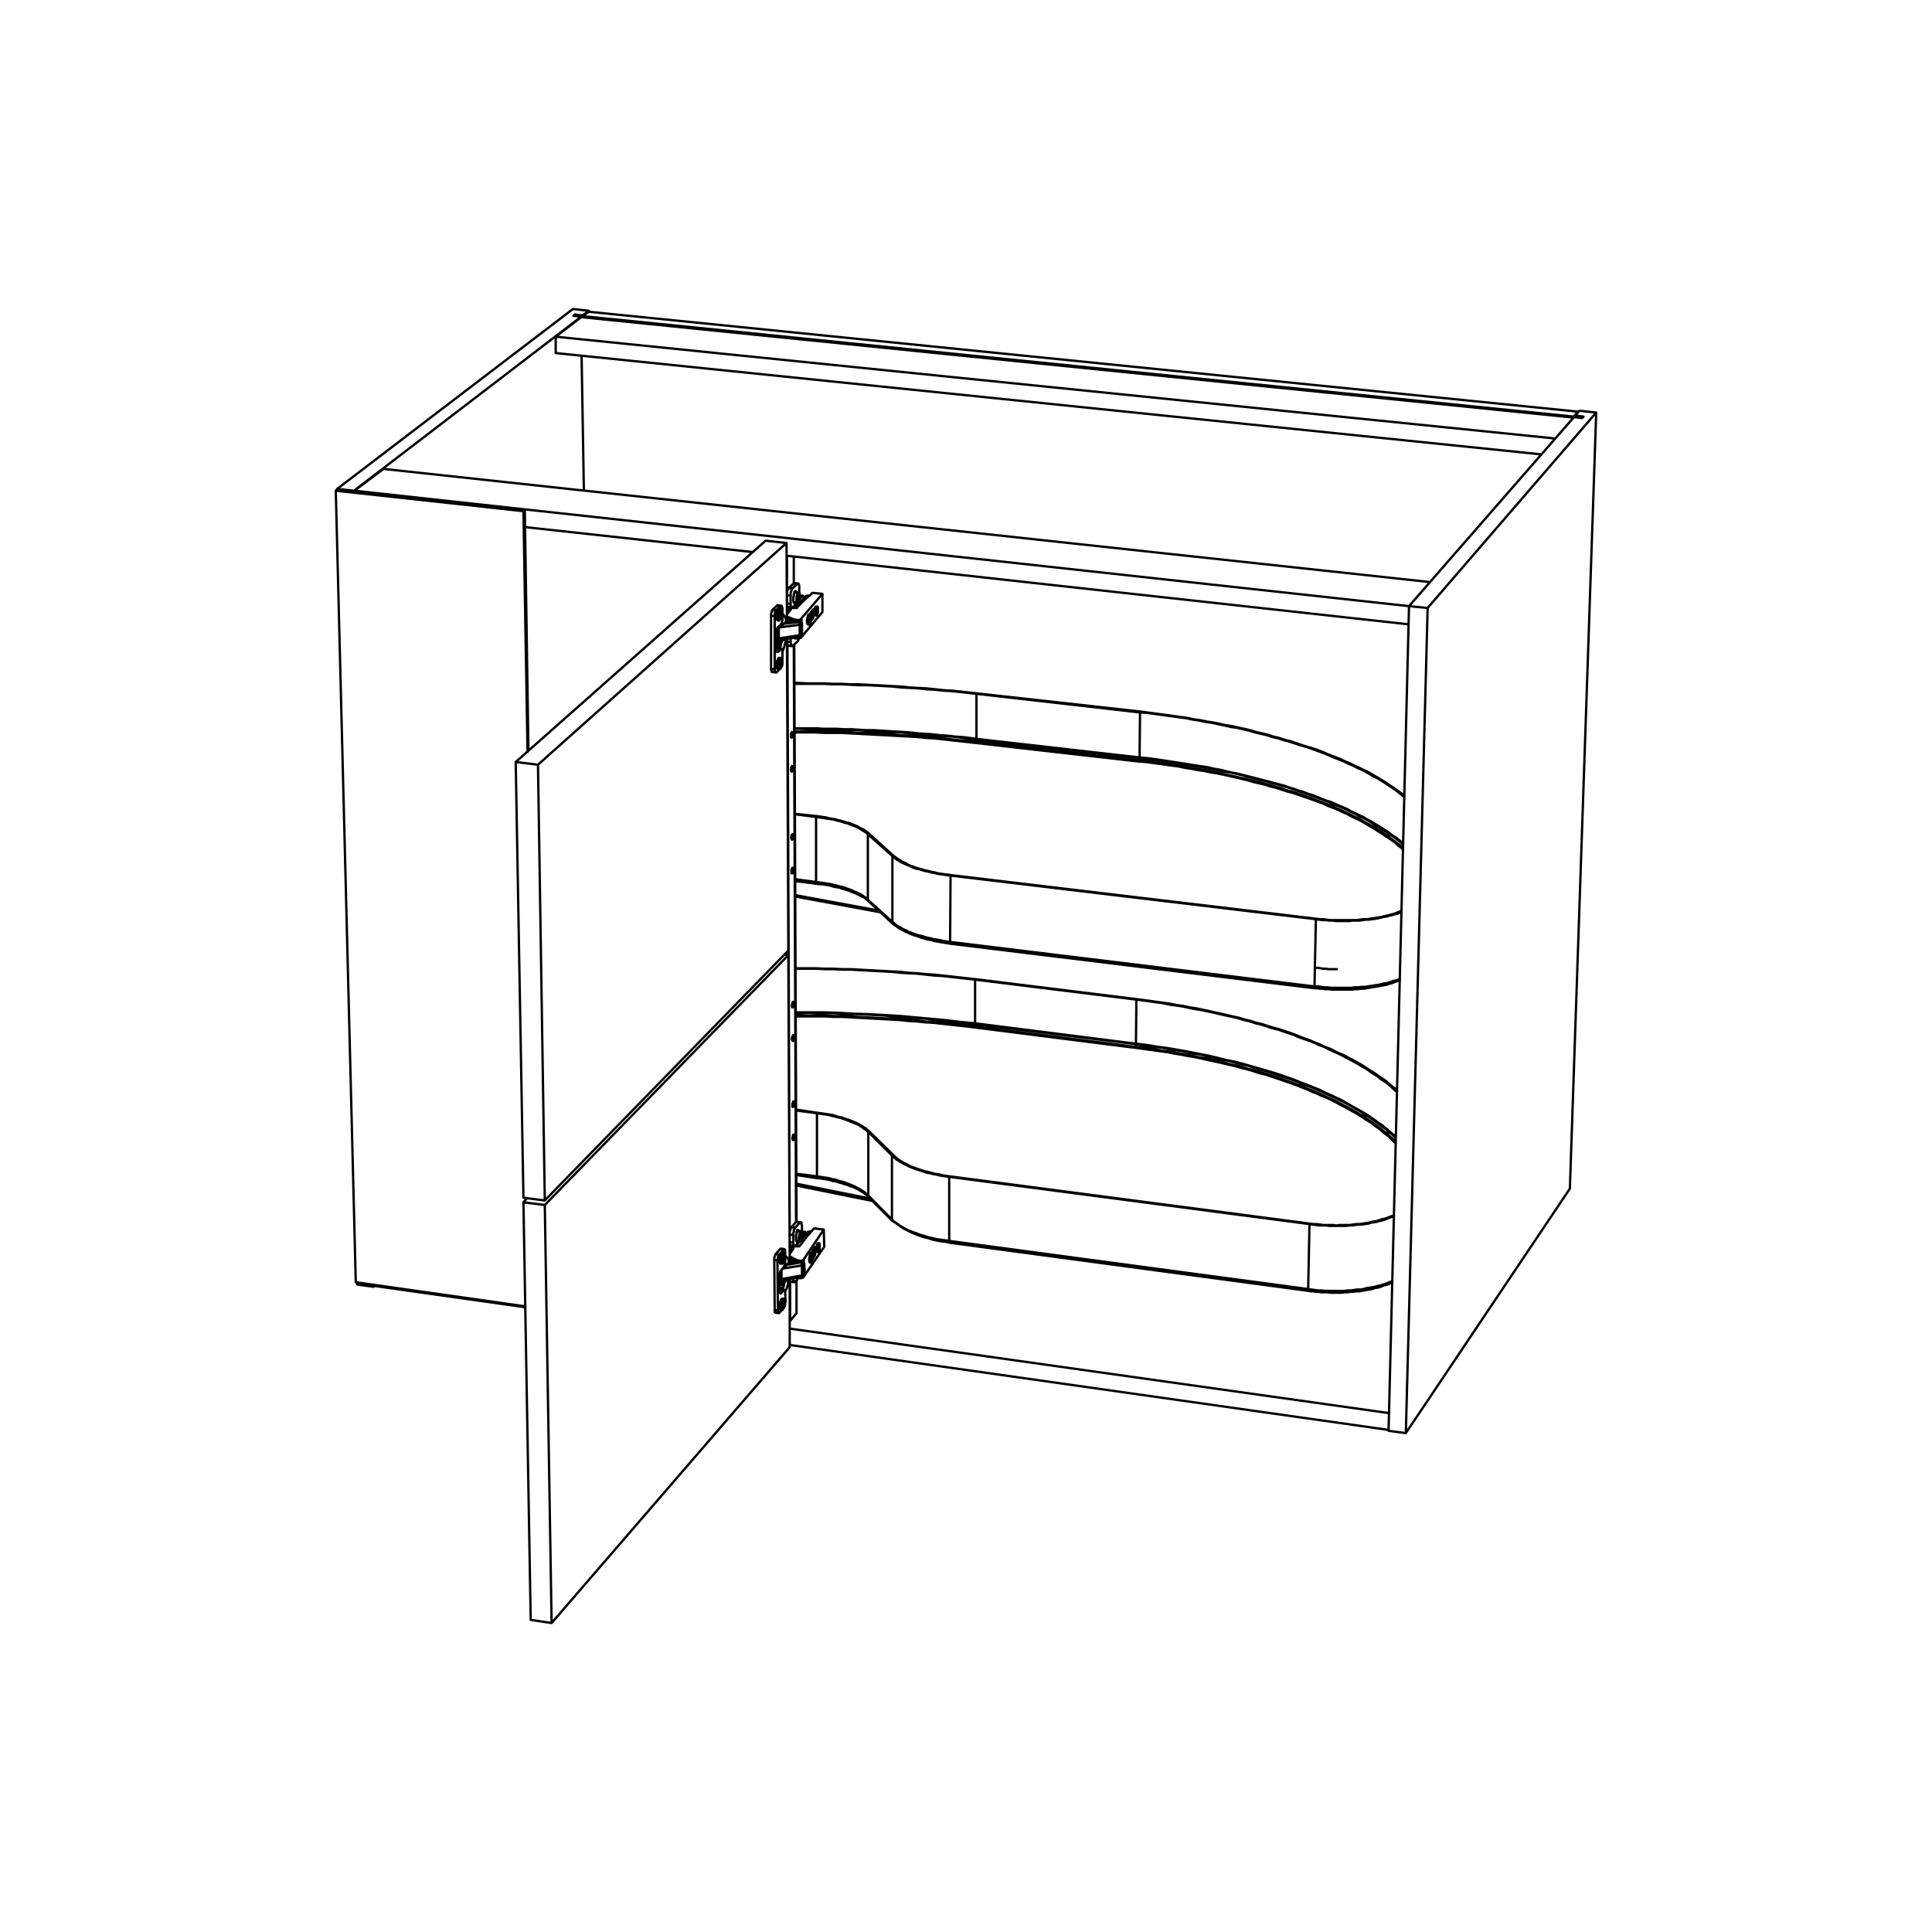 <?xml version="1.0" encoding="utf-8"?>
<!-- Generator: Adobe Illustrator 25.2.1, SVG Export Plug-In . SVG Version: 6.00 Build 0)  -->
<svg version="1.1" id="Lager_1" xmlns="http://www.w3.org/2000/svg" xmlns:xlink="http://www.w3.org/1999/xlink" x="0px" y="0px"
	 viewBox="0 0 425.2 425.2" style="enable-background:new 0 0 425.2 425.2;" xml:space="preserve">
<style type="text/css">
	.st0{fill:none;stroke:#000000;stroke-width:0.51;stroke-linecap:round;stroke-linejoin:round;stroke-miterlimit:10;}
</style>
<path class="st0" d="M175.3,289v-7.2 M175.2,268.9l-0.5-127 M174.7,128.4v-5.9 M177.7,131.4v0.1 M177.4,131.5v0.2 M177.5,131.5v0.1
	 M177.6,131.5L177.6,131.5 M178.4,134.8v0.7 M178.5,134.7v0.9 M178.6,134.6v1 M178.7,134.5v1.1 M178.8,134.3v1.3 M175,140.3v0.1
	 M175.3,140.3v0.2 M178.1,271.4v0.1 M177.8,271.5v0.3 M178,271.5v0.2 M178.1,271.5v0.1 M178.9,275.2L178.9,275.2 M178.9,275.1
	l0.1,0.4 M179,275v0.5 M179.1,274.8v0.7 M179.3,274.6v0.9 M175.5,281.2L175.5,281.2 M175.8,281.1L175.8,281.1 M176,281.1v0.2
	 M173.8,276.9v-0.1l0,0 M173.8,276.8L173.8,276.8 M173.8,276.7L173.8,276.7v0.2l0,0 M174,276.8l0.6,0.5 M174.7,277.4l0.3-0.1
	 M175.3,277.5h-0.7 M173.2,135.9L173.2,135.9 M173.2,136L173.2,136 M173.2,136v-0.1l0,0 M173.2,135.9v0.1l0,0 M174.1,136.4h0.4
	 M174.6,136.6h-0.5 M173.8,277.9v-0.4 M173.2,137.1v-0.3 M176.5,281v-0.1 M171.7,281.5L171.7,281.5 M171.7,280L171.7,280
	 M172.2,279.2l4.3-0.7 M173.1,278.4l3.3-0.6 M175.9,140.2L175.9,140.2 M171,140.5L171,140.5 M171,138.9L171,138.9 M172.4,137.3
	l3.5-0.4 M171.5,281.9l1.2,0.2 M171.5,282.4l1.1,0.2 M171.5,282.8l1,0.1 M171.5,283.4l0.8,0.1 M171.7,284.6h0.2 M170.8,141l1.3,0.1
	 M170.8,141.5l1.1,0.1 M170.8,141.9l1,0.1 M171.8,137.5L171.8,137.5 M170.8,142.4l0.8,0.1 M171,143.5h0.2 M174.8,130.5L174.8,130.5
	 M173.6,134.4h0.2 M177.6,272L177.6,272 M174.1,281.4l0.5,0.1 M175.4,271h0.1 M175.2,260.5l16.4,3.3 M175,197l18.4,3.4 M214.6,225.2
	v-9.6 M179.8,258.9l-4.6-0.6 M179.9,259.3L179.9,259.3L179.9,259.3l-0.1-0.2V259v-0.1 M191.2,263.5v-0.1l-0.1-0.1v-0.1v-0.1
	 M196.5,268.8l-0.1-0.1v-0.1l-0.1-0.1v-0.1 M250.1,220l-0.1,9.7 M209,273.5h-0.1v-0.1v-0.1v-0.1v-0.1 M288,284.1h-0.1V284v-0.1v-0.1
	v-0.1 M306.4,282l-0.4,0.1l-0.5,0.2l-0.5,0.2l-0.6,0.2l-0.6,0.2l-0.6,0.1l-0.6,0.2l-0.6,0.1l-0.6,0.1l-0.7,0.1l-0.6,0.2l-0.7,0.1
	h-0.7l-0.7,0.1l-0.7,0.1h-0.7l-0.7,0.1h-0.8h-0.7h-0.7H293h-0.8h-0.7l-0.7-0.1H290l-0.7-0.1l-0.7-0.1l-0.7-0.1 M214.9,162.6v-9.9
	 M179.6,194.1l-4.6-0.6 M179.7,194.5L179.7,194.5l-0.1-0.2v-0.1v-0.1 M191.2,198.4l-0.1-0.1v-0.1v-0.1L191,198 M196.5,203.3
	L196.5,203.3l-0.1-0.2V203v-0.1 M250.9,156.8l-0.1,9.9 M209.2,207.7v-0.1l-0.1-0.1v-0.1v-0.1 M289.4,217.5L289.4,217.5l-0.1-0.2
	v-0.1v-0.1 M308.1,215.4l-0.4,0.2l-0.5,0.2l-0.6,0.1l-0.5,0.2l-0.6,0.2l-0.6,0.1l-0.6,0.1l-0.7,0.2l-0.6,0.1l-0.7,0.1l-0.7,0.1
	l-0.6,0.1l-0.7,0.1h-0.7l-0.8,0.1h-0.7l-0.7,0.1h-0.7h-0.8h-0.7h-0.8h-0.7H293l-0.8-0.1h-0.7l-0.7-0.1l-0.8-0.1h-0.7 M214.5,225.4
	v-0.1v-0.1l0,0 M214.5,225.4l-1.8-0.2l-1.8-0.2l-1.8-0.2l-1.8-0.2l-1.8-0.2l-1.8-0.2l-1.8-0.1l-1.8-0.2l-1.9-0.1l-1.8-0.1l-1.8-0.2
	l-1.9-0.1l-1.8-0.1l-1.9-0.1h-1.8l-1.9-0.1l-1.9-0.1h-1.8h-1.9l-1.8-0.1H176h-0.9 M175.1,223.4h0.9l1.9,0.1h1.8h1.9l1.8,0.1h1.9
	l1.8,0.1l1.9,0.1l1.8,0.1l1.9,0.1l1.8,0.1l1.8,0.1l1.9,0.1l1.8,0.1l1.8,0.2l1.8,0.2l1.8,0.1l1.8,0.2l1.8,0.2l1.8,0.2l1.8,0.2
	l1.8,0.2 M249.9,230.4l1.4,0.1l1.5,0.2l1.4,0.2l1.4,0.3l1.4,0.2l1.5,0.2l1.4,0.3l1.4,0.2l1.3,0.3l1.4,0.3l1.4,0.2l1.3,0.3l1.4,0.3
	l1.3,0.3l1.3,0.4l1.3,0.3l1.3,0.3l1.3,0.4l1.2,0.3l1.3,0.4l1.2,0.3l1.2,0.4l1.2,0.4l1.2,0.4l1.1,0.4l1.2,0.4l1.1,0.4l1.1,0.4
	l1.1,0.5l1.1,0.4l1.1,0.5l1,0.4l1,0.5l1.1,0.5l0.9,0.4l1,0.5l0.9,0.5l1,0.5l0.9,0.5l0.9,0.5l0.8,0.5l0.9,0.5l0.8,0.6l0.8,0.5
	l0.7,0.5l0.8,0.6l0.7,0.5l0.7,0.6l0.7,0.5l0.6,0.6l0.7,0.6l0.6,0.5 M307.2,250.5l-0.3-0.3l-0.6-0.6l-0.7-0.5l-0.6-0.6l-0.7-0.5
	l-0.8-0.6l-0.7-0.5l-0.8-0.6l-0.8-0.5l-0.8-0.5l-0.9-0.6l-0.8-0.5l-0.9-0.5l-0.9-0.5l-0.9-0.5l-1-0.5l-1-0.5l-0.9-0.4l-1.1-0.5
	l-1-0.5l-1-0.4l-1.1-0.5l-1.1-0.4l-1.1-0.4l-1.1-0.5l-1.1-0.4l-1.2-0.4l-1.2-0.4l-1.2-0.4l-1.2-0.4l-1.2-0.4l-1.2-0.3L276,235
	l-1.2-0.4l-1.3-0.3l-1.3-0.3l-1.3-0.4l-1.3-0.3l-1.4-0.3l-1.3-0.3l-1.4-0.3l-1.3-0.3l-1.4-0.2l-1.4-0.3l-1.4-0.3l-1.4-0.2l-1.4-0.2
	l-1.4-0.3l-1.5-0.2l-1.4-0.2l-1.5-0.2l-1.4-0.2 M250,229.8L250,229.8L250,229.8 M214.8,162.7v-0.1l0,0 M214.8,162.7l-1.8-0.2
	l-1.8-0.2l-1.8-0.2l-1.9-0.1l-1.8-0.2l-1.8-0.1l-1.9-0.2l-1.8-0.1l-1.9-0.2l-1.9-0.1l-1.8-0.1l-1.9-0.1l-1.9-0.1l-1.8-0.1h-1.9
	l-1.9-0.1h-1.9l-1.9-0.1h-1.9h-1.8l-1.9-0.1h-1 M174.8,161h1h1.8h1.9h1.9l1.9,0.1h1.9l1.8,0.1l1.9,0.1h1.9l1.8,0.1l1.9,0.1l1.9,0.1
	l1.8,0.2l1.9,0.1l1.8,0.1l1.9,0.2l1.8,0.1l1.8,0.2l1.9,0.2l1.8,0.2l1.8,0.1l1.8,0.2 M250.6,167.3l1.5,0.2l1.5,0.2l1.4,0.2l1.5,0.2
	l1.4,0.2l1.5,0.2l1.4,0.2l1.4,0.3l1.4,0.2l1.4,0.3l1.4,0.2l1.3,0.3l1.4,0.3l1.3,0.3l1.4,0.3l1.3,0.3l1.3,0.3l1.3,0.3l1.3,0.3
	l1.2,0.3l1.3,0.4l1.2,0.3l1.2,0.4l1.2,0.4l1.2,0.3l1.2,0.4l1.1,0.4l1.2,0.4l1.1,0.4l1.1,0.4l1,0.4l1.1,0.4l1,0.4l1.1,0.5l1,0.4
	l0.9,0.5l1,0.4l0.9,0.5l1,0.4l0.8,0.5l0.9,0.5l0.9,0.5l0.8,0.4l0.8,0.5l0.8,0.5l0.7,0.5l0.8,0.5l0.7,0.6l0.7,0.5l0.6,0.5l0.7,0.5
	l0.6,0.5 M308.8,185.9l-0.2-0.2l-0.7-0.6l-0.6-0.5l-0.7-0.5l-0.8-0.5l-0.7-0.5l-0.8-0.5l-0.7-0.5l-0.9-0.5l-0.8-0.5l-0.8-0.5
	l-0.9-0.5l-0.9-0.4l-0.9-0.5l-1-0.5l-0.9-0.4l-1-0.5l-1-0.4l-1.1-0.4l-1-0.5l-1.1-0.4l-1-0.4l-1.1-0.4l-1.2-0.4l-1.1-0.4l-1.2-0.4
	l-1.1-0.4l-1.2-0.4l-1.2-0.3l-1.2-0.4l-1.3-0.3l-1.2-0.4l-1.3-0.3l-1.3-0.3l-1.3-0.3l-1.3-0.4l-1.3-0.3l-1.4-0.3l-1.3-0.2l-1.4-0.3
	l-1.3-0.3l-1.4-0.2l-1.4-0.3l-1.4-0.2l-1.5-0.3l-1.4-0.2l-1.4-0.2l-1.5-0.2l-1.4-0.2l-1.5-0.2l-1.5-0.2l-1.4-0.2 M250.8,166.8
	L250.8,166.8L250.8,166.8 M129.6,68.7v-0.3 M128.4,69.3v0.2 M127.8,69.5v-0.1 M126.5,69.4v-0.2 M82.2,283.2l0.2-0.2 M128.5,107.9
	L128,78.3 M127.9,69.8v-0.1 M82.2,283.2v-0.5 M77.9,108.1V108 M78.6,282.7l3.6,0.5 M78.6,282.7v-0.5 M74.2,107.7L74.2,107.7
	 M128.4,69.3l1.2-0.9 M127.8,69.4l0.6-0.1 M126.5,69.2l1.3,0.2 M126.2,69.5l0.3-0.3 M127.9,69.7l-1.7-0.2 M77.9,108l50-38.3
	 M74.2,107.6l3.7,0.4 M126.1,68l-51.9,39.6 M129.6,68.4l-3.5-0.4 M346.7,91.4v0.3 M347.1,91.7v-0.2 M345.5,261.6l-36.1,53.8
	 M345.5,261.6l5.8-170.8 M305.6,314.9l4.5-181.5 M309.4,315.4l4.8-181.6 M309.4,315.4l-3.8-0.5 M346.7,91.4l0.9-1 M347.6,90.4
	l3.7,0.4 M351.3,90.8l-37.1,43 M314.2,133.8l-4.1-0.4 M310.1,133.4l36.3-41.6 M346.4,91.8l1.8,0.2 M348.2,92l0.3-0.3 M348.5,91.7
	l-1.4-0.2 M347.1,91.5l-0.4-0.1 M78,108l6.4-4.8 M314.7,128.1L84.4,103.2 M310.1,133.4L78,108 M115.5,116l50.2,5.5 M173.1,122.3
	L310,137.4 M78,108v0.1 M127.9,69.8l-5.6,4.3 M127.9,69.8l218.4,22.1 M122.3,74.1v3.6 M122.3,74.1l219.9,22.4 M122.3,77.7L339.2,100
	 M347.5,91.8l-221-22.4 M126.5,69.4l-0.2,0.1 M346.3,91.9L127.9,69.8 M347.5,91.9v-0.1 M347.5,91.8l-0.1,0.1 M347.3,90.6l-217.8-22
	 M129.5,68.6l-1.2,1 M347.3,90.7L347.3,90.7 M347.3,90.6l-0.9,1 M173.8,290.7L173.8,290.7 M173.9,290.7v-8.9 M173.8,278.1v-0.2
	 M173.8,275.9v-0.2 M173.8,275.3v-1.5 M173.8,271.2l-0.5-129.5 M173.2,134.8v-1.6 M173.2,130.4v-8.1 M175.3,289L175.3,289
	 M174.6,250.8L174.6,250.8L174.6,250.8l0.2-0.2v-0.1v-0.2v-0.1v-0.1V250v-0.1v-0.1v-0.1h-0.1h-0.1v0.1l-0.1,0.1v0.1v0.1l-0.1,0.2
	v0.1v0.1v0.1v0.1l0.1,0.1v0.1h0.1V250.8 M174.6,243.6v-0.1l0.1-0.1v-0.1l0.1-0.1v-0.1V243v-0.2v-0.1v-0.1v-0.1h-0.1v-0.1h-0.1v0.1
	l-0.1,0.1v0.1v0.1l-0.1,0.1v0.1v0.2v0.1v0.1v0.1v0.1h0.1H174.6L174.6,243.6 M174.3,168.6l-0.1,0.1v0.1v0.1l-0.1,0.1v0.1v0.2v0.1v0.1
	v0.1v0.1l0.1,0.1h0.1l0.1-0.1v-0.1v-0.1l0.1-0.1v-0.2v-0.1V169v-0.1v-0.1v-0.1L174.3,168.6L174.3,168.6L174.3,168.6 M174.3,161.1
	l-0.1,0.1v0.1l-0.1,0.1v0.1v0.1v0.1v0.2v0.1v0.1v0.1v0.1h0.1h0.1v-0.1l0.1-0.1V162v-0.1l0.1-0.2v-0.1v-0.1v-0.1l-0.1-0.1v-0.1
	L174.3,161.1L174.3,161.1L174.3,161.1 M174.5,229h0.1v-0.1l0.1-0.1v-0.1v-0.2v-0.1v-0.1v-0.2V228v-0.1h-0.1v-0.1v0.1h-0.1v0.1
	l-0.1,0.1v0.1v0.1l-0.1,0.1v0.2v0.1v0.1l0.1,0.1v0.1l0.1,0.1V229 M174.5,221.7l0.1-0.1v-0.1l0.1-0.2v-0.1v-0.1v-0.2v-0.1v-0.1v-0.1
	h-0.1v-0.1h-0.1v0.1l-0.1,0.1v0.1v0.1l-0.1,0.1v0.1v0.2v0.1v0.1v0.1l0.1,0.1H174.5L174.5,221.7 M174.4,191l-0.1,0.1v0.1v0.1
	l-0.1,0.1v0.1v0.2v0.1v0.1v0.1v0.1v0.1h0.1h0.1l0.1-0.1V192v-0.1l0.1-0.1v-0.2v-0.1v-0.1v-0.1v-0.1l-0.1-0.1V191H174.4L174.4,191
	 M174.4,183.6L174.4,183.6l-0.1,0.1l-0.1,0.1v0.2v0.1v0.1l-0.1,0.1l0.1,0.2v0.1v0.1l0.1,0.1l0.1-0.1l0.1-0.1v-0.1v-0.2l0.1-0.1v-0.1
	v-0.2v-0.1l-0.1-0.1v-0.1H174.4L174.4,183.6 M175.3,289l-1.4,1.7 M173.9,290.7v-8.9 M173.8,278.1v-0.2 M173.8,275.9v-0.2
	 M173.8,275.3v-1.5 M173.8,271.2l-0.5-129.5 M173.2,134.8v-1.6 M173.2,130.4v-8.1 M177.8,131.4h-0.1l0,0 M177.7,131.4l-0.1,0.1
	 M177.6,131.5h-0.1l0,0 M177.5,131.5h-0.1 M177.4,131.5L177.4,131.5l-0.1-0.1h-0.1l0,0 M177.2,131.4l0.1-0.2 M177.3,131.2
	L177.3,131.2h0.2l0,0 M177.5,131.2l0.1-0.1 M177.6,131.1L177.6,131.1h0.2h0.1h0.2h0.1 M179.7,134.3h0.3 M179.6,134.5l0.2,0.1
	 M179.7,135.2h0.1 M179.7,134.3h0.1 M179.5,134.6h0.2 M179.5,134.8l0.2-0.2 M179.7,134.6v0.6 M179.7,135.2h0.1 M179.8,135.2v-0.6
	 M179.8,134.6l0.2-0.3 M180,134.3v-0.2 M180,134.1l-0.2,0.2 M179.8,134.3v-0.6 M179.8,133.7l-0.1,0.1 M179.7,133.8v0.6 M179.7,134.4
	l-0.2,0.2 M179.5,134.6v0.2 M180,134.2V134v-0.1v-0.2v-0.1l-0.1-0.1h-0.1l-0.1,0.1v0.1l-0.1,0.1v0.2v0.1l-0.1,0.2v0.1v0.2v0.2v0.1
	v0.2v0.1l0.1,0.1v0.1l0.1,0.1l0.1-0.1v-0.1l0.1-0.2V135l0.1-0.2v-0.1v-0.2v-0.2V134.2 M178.8,136v-1.7 M178.4,136.5l0.4-0.5
	 M179,136h-0.2 M178.2,136.2h0.2 M178,136.4h0.2 M178.1,137.1L178.1,137.1 M178.1,136.2L178.1,136.2 M178,136.5h0.1 M178.1,136.2
	L178.1,136.2 M178,136.5L178,136.5 M178.1,136.3l-0.2,0.2 M177.9,136.5v0.2 M177.9,136.7l0.2-0.2 M178.1,136.5v0.7 M178.1,137.2
	L178.1,137.2 M178.2,137.1v-0.7 M178.2,136.4l0.2-0.2 M178.4,136.2V136 M178.4,136l-0.2,0.2 M178.2,136.2v-0.7 M178.2,135.5
	l-0.1,0.1 M178.1,135.6v0.7 M178.2,137.4v-0.1l0.1-0.1v-0.1l0.1-0.1v-0.2v-0.2v-0.1l0.1-0.2v-0.2v-0.2v-0.1l-0.1-0.2v-0.1v-0.1v-0.1
	h-0.1v-0.1l-0.1,0.1l-0.1,0.1v0.1l-0.1,0.1v0.1v0.2l-0.1,0.2v0.1v0.2v0.2v0.2v0.1v0.2v0.1l0.1,0.1v0.1l0.1,0.1L178.2,137.4
	L178.2,137.4 M175,140.4l-0.2-0.1 M175.3,140.5h-0.1l-0.1-0.1H175l0,0 M175.4,140.5L175.4,140.5 M176.3,140.3l-0.1,0.1h-0.1
	l-0.2,0.1h-0.1h-0.1h-0.1h-0.2 M175.4,140.3v0.2 M178.4,135.4v-0.1l0,0 M178.4,135.5L178.4,135.5 M178.5,135.6l-0.1-0.1
	 M178.6,135.6h-0.1l0,0 M178.7,135.6L178.7,135.6 M178.8,135.6h-0.1l0,0 M178.8,135.6L178.8,135.6 M176.3,140.2h-0.1h-0.1v0.1h-0.2
	h-0.1h-0.1h-0.1h-0.2 M175.4,140.3L175.4,140.3 M176.4,140L176.4,140 M176.2,137v0.2 M176.4,136.3l-0.2,0.2 M178.4,136.7l0.6-0.7
	 M179,136v-1.9 M179,134.1l-0.6,0.7 M178.4,134.8v0.6 M176.4,136.3v0.8 M176.4,139.7v0.3 M181,130.7v4 M181,134.7l-4.7,5.6
	 M176.3,140.2v0.1 M176.4,140l-0.1,0.2 M179.2,134.8l0.1,0.1v0.2v0.1v0.1v0.1h0.1l0,0 M179.6,133.5h-0.1v0.1l-0.1,0.1v0.1l-0.1,0.1
	v0.2v0.2v0.1v0.2l-0.1,0.2 M178,135.2l-0.1,0.1v0.1l-0.1,0.1v0.1v0.1l-0.1,0.2v0.1v0.2l-0.1,0.2v0.2v0.2v0.1l0.1,0.2v0.1v0.1
	l0.1,0.1l0,0 M175,136.6l-1.8-0.7 M175.2,136.6L175.2,136.6H175l0,0 M175,136.6v-0.2 M175.4,136.6h-0.2 M175.2,136.6v-0.2
	 M176.2,136.5l-0.1,0.1H176h-0.1h-0.1h-0.1h-0.1h-0.2 M175.4,136.6v-0.2 M176.2,136.5v-0.2 M181,130.7l-4.8,5.6 M176.2,136.3
	l-0.1,0.1H176h-0.1l-0.1,0.1h-0.1h-0.1l-0.2-0.1 M175.4,136.4h-0.2 M175.2,136.4L175.2,136.4H175l0,0 M175,136.4l-1.8-0.7
	 M173.2,135.2l0.8-1 M174,134.2l0.1-0.3 M174.1,133.9v-0.1h0.1l0,0 M174.2,133.8h0.3 M174.5,133.8h0.1l0,0 M174.6,133.8h0.3
	 M174.9,133.8h0.1h0.1h0.1h0.1h0.1v-0.1 M175.4,133.7l1.8-1.8 M177.2,131.9l1.5-1.3 M178.7,130.6v-0.1h0.1h0.1h0.1h0.1h0.1
	 M179.2,130.5l1.8,0.2 M178.3,271.3h-0.1v0.1h-0.1l0,0 M178.1,271.4v0.1 M178.1,271.5H178l0,0 M178,271.5h-0.2 M177.8,271.5v-0.1
	h-0.1v-0.1 M177.7,271.3l0.1-0.1 M177.8,271.2v-0.1h0.1h0.1l0,0 M178,271.1L178,271.1 M178,271.1h0.2l0.1-0.1h0.1h0.1h0.1l0.1-0.1
	 M180.1,275.2L180.1,275.2 M180.2,274.4h0.2 M180,274.6l0.2,0.1 M180.1,274.4L180.1,274.4 M180,274.7h0.1 M180,275l0.1-0.3
	 M180.1,274.7v0.6 M180.1,275.3L180.1,275.3 M180.2,275.2v-0.5 M180.2,274.7l0.2-0.3 M180.4,274.4v-0.2 M180.4,274.2l-0.2,0.2
	 M180.2,274.4v-0.5 M180.2,273.9L180.2,273.9 M180.1,273.9v0.6 M180.1,274.5l-0.1,0.3 M180,274.8v0.2 M180.4,274.2v-0.1v-0.2v-0.1
	v-0.1h-0.1v-0.1h-0.1v0.1l-0.1,0.1v0.1L180,274v0.2v0.1l-0.1,0.2v0.1v0.2v0.2v0.1v0.1v0.2h0.1v0.1l0.1,0.1v-0.1h0.1v-0.1v-0.1
	l0.1-0.1V275l0.1-0.1v-0.2v-0.2v-0.1V274.2 M179.3,276.1v-1.5 M178.9,276.7l0.4-0.6 M179.4,276.2l-0.1-0.1 M178.6,277.5L178.6,277.5
	 M178.7,276.6h0.2 M178.5,276.9h0.2 M178.6,276.7L178.6,276.7 M178.5,277h0.1 M178.6,276.8l-0.2,0.2 M178.4,277v0.3 M178.4,277.3
	l0.2-0.3 M178.6,277v0.6 M178.6,277.6l0.1-0.1 M178.7,277.5v-0.6 M178.7,276.9l0.2-0.3 M178.9,276.6l-0.1-0.2 M178.8,276.4l-0.1,0.3
	 M178.7,276.7V276 M178.7,276l-0.1,0.1 M178.6,276.1v0.7 M178.6,277.8l0.1-0.1v-0.1l0.1-0.1v-0.1v-0.2l0.1-0.2v-0.2v-0.1v-0.2v-0.2
	v-0.1v-0.1v-0.2h-0.1v-0.1h-0.1h-0.1v0.1l-0.1,0.1v0.2v0.1l-0.1,0.2v0.1v0.2v0.2l-0.1,0.2v0.1l0.1,0.2v0.1v0.1v0.1l0.1,0.1h0.1
	V277.8 M175.5,281.2L175.5,281.2 M175.8,281.2h-0.1h-0.1h-0.1 M176,281.3l-0.2-0.1 M176.8,281.1h-0.1v0.1h-0.1h-0.1l-0.1,0.1h-0.2
	h-0.1H176 M178.9,275.3L178.9,275.3 M179,275.5l-0.1-0.2 M179,275.5L179,275.5 M179.1,275.5H179 M179.3,275.5h-0.1h-0.1
	 M179.3,275.5L179.3,275.5 M176.8,280.9l-0.1,0.1h-0.1l-0.1,0.1h-0.1h-0.2h-0.1H176 M176.9,280.7L176.9,280.7 M176.7,278v0.1
	 M176.9,277.3l-0.1,0.2 M178.9,277l0.5-0.8 M179.4,276.2v-1.8 M179.4,274.4l-0.6,0.9 M178.8,275.3v0.5 M176.9,277.3v0.7
	 M176.9,280.5v0.2 M181.3,270.6l0.1,3.8 M181.4,274.4l-4.6,6.7 M176.8,280.9v0.2 M176.9,280.7l-0.1,0.2 M179.7,274.9v0.2v0.1v0.1
	v0.1l0.1,0.1l0,0 M180,273.6l-0.1,0.1v0.1l-0.1,0.1v0.1v0.1l-0.1,0.2v0.1v0.2v0.2v0.1 M178.5,275.7l-0.1,0.1l-0.1,0.1v0.1v0.1
	l-0.1,0.2v0.1v0.2l-0.1,0.2v0.2v0.1v0.2v0.2v0.1l0.1,0.1v0.1l0.1,0.1l0,0 M175.5,277.5l-1.7-0.8 M175.8,277.6h-0.1h-0.1l-0.1-0.1
	 M175.5,277.5v-0.1 M176,277.6h-0.2 M175.8,277.6v-0.2 M176.8,277.5h-0.1l-0.1,0.1h-0.1h-0.2h-0.1h-0.1H176 M176,277.6v-0.1
	 M176.8,277.5v-0.2 M181.3,270.6l-4.5,6.7 M176.8,277.3h-0.1l-0.1,0.1h-0.1l-0.2,0.1h-0.1h-0.1H176 M176,277.5l-0.2-0.1
	 M175.8,277.4h-0.1h-0.1h-0.1 M175.5,277.4l-1.7-0.9 M173.8,276l0.8-1.2 M174.6,274.8l0.1-0.4 M174.7,274.4v-0.1h0.1l0,0
	 M174.8,274.3h0.3 M175.1,274.3L175.1,274.3L175.1,274.3 M175.2,274.3h0.3 M175.5,274.3h0.1h0.1h0.1h0.1v-0.1h0.1 M176,274.2
	l1.7-2.2 M177.7,272l1.4-1.6 M179.1,270.4L179.1,270.4h0.2h0.1l0.1-0.1l0.1,0.1 M179.6,270.4l1.7,0.2 M173.8,277.5L173.8,277.5
	 M173.8,277.5v-0.1 M173.8,277.5L173.8,277.5 M174.1,277.8L174.1,277.8 M173.8,276.9v0.6 M174.3,277.9l-0.2-0.1 M174.1,277.8
	L174.1,277.8 M174.1,277.8l-0.3-0.3 M174.5,277.5l-0.7-0.6 M174.5,277.5v0.3 M174.6,277.3v0.1h-0.1v0.1l0,0 M174.6,277.5h-0.1
	 M174.6,277.3l0.1,0.1 M174.6,277.5v0.2 M174.7,277.4L174.7,277.4l-0.1,0.1l0,0 M173.2,136.7L173.2,136.7 M173.2,136.7L173.2,136.7
	 M173.2,136.7L173.2,136.7 M173.5,136.9L173.5,136.9 M173.2,136v0.7 M173.5,137v-0.1 M173.5,136.9L173.5,136.9 M173.5,136.9
	l-0.3-0.2 M173.9,136.6l-0.7-0.6 M173.3,135.9L173.3,135.9 M173.9,136.6v0.2 M174,136.4v0.1h-0.1v0.1l0,0 M174.1,136.6h-0.2
	 M174,136.4h0.1 M173.3,135.9l0.7,0.5 M173.5,136h-0.1l-0.1-0.1 M174.1,136.6v0.2 M174.1,136.4v0.1v0.1l0,0 M173.8,277.9v-0.1l0,0
	 M174,278L174,278 M174,278l-0.2-0.1 M173.2,137.1L173.2,137.1 M176.4,281h0.1l0,0 M176.4,281L176.4,281 M176.4,281L176.4,281
	 M176.5,281h0.1l0.1-0.1h0.1v-0.1l0,0 M177,280.3l-0.1,0.3 M177,280.2v0.1l0,0 M176.8,278L176.8,278 M176.9,280.5v0.1l0,0
	 M176.6,280.7L176.6,280.7h0.2v-0.1h0.1l0,0 M176.5,280.9v-0.1h0.1v-0.1l0,0 M175.3,277.4L175.3,277.4 M177,278L177,278 M177,278
	L177,278 M177,278l0.1,2.1 M177.1,280.1l-0.1,0.1 M177,280.2L177,280.2 M177,280.2l-0.1,0.3 M177,278L177,278 M177,278l-0.1,0.3
	 M176.5,278.1h-0.1l0,0 M176.8,277.8v0.1l-0.1,0.1h-0.1l-0.1,0.1 M176.5,277.8v0.3 M175.5,277.7L175.5,277.7 M176.4,277.8
	L176.4,277.8 M176,277.8v-0.1 M175.4,277.5l0.1,0.1 M176.8,277.4v0.1v0.1h-0.1v0.1h-0.1l-0.1,0.1 M176.4,277.8h0.1l0,0 M176,277.7
	l0.4,0.1 M175.5,277.6l0.1,0.1h0.1h0.1h0.1h0.1 M176.9,278.3v2.2 M176.5,280.7h0.1l0.1-0.1h0.1l0.1-0.1l0,0 M177,278h-0.2 M177,278
	l-0.1,0.3 M176.5,278.3h0.1h0.1v-0.1 M176.8,278l-0.1,0.2 M176.4,278.1v-0.3 M176.5,278.3h0.1 M176.6,278.3v0.1 M176.6,278.4
	L176.6,278.4l0.2-0.1h0.1 M176.9,278.3L176.9,278.3 M176.5,278.5h0.1l0.1-0.1h0.1v-0.1h0.1 M176.6,278.4h-0.1v-0.1l0,0 M171.5,281.8
	L171.5,281.8 M171.5,281.4v0.1 M171.6,281.8h-0.1l0,0 M171.5,281.8L171.5,281.8 M171.5,281.8L171.5,281.8 M171.5,281.4h0.1v0.1l0,0
	 M171.5,281.4L171.5,281.4 M171.5,281.4h0.2 M171.5,281.3h0.1v-0.1h0.1v-0.1l0,0 M171.5,281.4v0.1l0,0 M171.6,281.5L171.6,281.5
	 M171.6,281.5v0.3 M171.7,281.8l-0.1-0.3 M171.6,281.5L171.6,281.5 M171.6,281.5L171.6,281.5L171.6,281.5 M176.5,280.7v0.1v0.1l0,0
	 M176.5,280.9v0.1h-0.1l0,0 M176.4,281L176.4,281 M171.6,281.8L171.6,281.8 M171.7,281.8L171.7,281.8 M171.7,281.8v-0.1h0.1l0,0
	 M171.7,281.2v0.2 M171.7,281.5h0.1 M171.7,281.4v0.1 M171.7,281.1L171.7,281.1 M171.8,281.2h-0.1 M173.5,278.3h-0.3 M173.7,278.2
	L173.7,278.2h-0.2v0.1 M175.2,277.5l-1.5,0.7 M175.3,277.4l-0.1,0.1 M175.3,277.4l0.2,0.3 M175.5,277.7h0.1v0.1h0.1h0.1h0.1h0.1
	 M176,277.8h0.4 M176.4,277.8L176.4,277.8 M171.7,281.1L171.7,281.1 M171.7,281.1v-0.3 M171.7,280.8v-0.1l0,0 M171.7,280.7
	L171.7,280.7 M171.6,280.4v0.2 M171.7,280L171.7,280 M176.5,278.5v2.2 M176.5,280.7l-4.5,0.8 M172,281.5v-2.1 M171.8,281.7
	L171.8,281.7l0.2-0.1v-0.1l0,0 M171.8,281.5v0.2 M171.8,281.5v-0.3 M171.8,281.2L171.8,281.2l-0.1-0.1l0,0 M171.7,281.1v-1.2
	 M176.4,278.1l0.1,0.1v0.1l0,0 M176.5,278.3v0.1v0.1l0,0 M176.4,277.8v0.1v0.1v0.1 M175.9,140.2L175.9,140.2 M175.9,140.2h-0.3
	 M175.9,140.2L175.9,140.2 M175.9,140.2h0.2h0.1v-0.1h0.1V140l0,0 M176.5,139.5l-0.1,0.2 M176.5,139.4v0.1l0,0 M176.3,137v0.1
	 M176.4,139.7L176.4,139.7 M176.1,139.9L176.1,139.9l0.1-0.1h0.1l0.1-0.1 M176,140v-0.1h0.1l0,0 M174.7,136.5L174.7,136.5
	 M176.5,137.1L176.5,137.1 M176.5,137.1L176.5,137.1 M176.5,137.1v2.2 M176.5,139.3v0.1 M176.5,139.4L176.5,139.4 M176.5,139.4
	l-0.1,0.3 M176.5,137.1L176.5,137.1 M176.5,137.1L176.5,137.1 M176.5,137.1l-0.1,0.2 M175.9,137.1L175.9,137.1 M176.3,136.9v0.1
	h-0.1l-0.1,0.1h-0.2 M175.9,136.8v0.3 M175,136.7L175,136.7 M175.9,136.9v-0.1 M175.5,136.8L175.5,136.8 M175.3,136.6L175.3,136.6
	h0.2l0.1,0.1v-0.1 M174.8,136.5l0.2,0.1 M176.3,136.5v0.1h-0.1v0.1h-0.1l-0.2,0.1 M175.9,136.8L175.9,136.8 M175.5,136.8h0.4
	 M175,136.6L175,136.6l0.1,0.1h0.1h0.1h0.1l0.1,0.1 M176.4,137.3v2.4 M176,139.8h0.1h0.1h0.1v-0.1h0.1 M176.5,137.1h-0.2
	 M176.5,137.1l-0.1,0.2 M176,137.4l0.1-0.1l0,0 M176.3,137.1l-0.2,0.2 M175.9,137.1v-0.2 M176,137.4L176,137.4 M176,137.4h0.1
	 M176.1,137.4L176.1,137.4h0.2v-0.1h0.1 M176.4,137.3L176.4,137.3 M176,137.5h0.1h0.1v-0.1h0.1l0.1-0.1 M176.1,137.4H176v-0.1l0,0
	 M170.8,140.8v0.1 M170.8,140.5L170.8,140.5 M170.9,140.9l-0.1-0.1l0,0 M170.8,140.8v0.1 M170.8,140.9L170.8,140.9 M170.8,140.5
	L170.8,140.5L170.8,140.5 M170.8,140.5L170.8,140.5 M170.8,140.5l0.3-0.1 M170.8,140.4l0.1-0.1h0.1v-0.1l0,0 M170.8,140.5
	L170.8,140.5 M170.9,140.5L170.9,140.5 M170.9,140.5v0.4 M171,140.9l-0.1-0.4 M170.9,140.5h0.1 M171,140.5h0.1 M176,139.8v0.1v0.1
	l0,0 M176,140v0.1h-0.1v0.1l0,0 M175.9,140.2L175.9,140.2 M175.9,140.2L175.9,140.2 M170.9,140.9h0.1l0,0 M171,140.9v-0.1h0.1v-0.1
	l0,0 M171.1,140.2v0.2 M171.1,140.5L171.1,140.5 M171.1,140.4v0.1l0,0 M171,140.1h0.1v0.1 M171.1,140.2L171.1,140.2 M171,138.9h-0.1
	 M172.9,137.2h-0.3 M173.1,137.1l-0.1,0.1h-0.1l0,0 M174.6,136.5l-1.5,0.6 M174.7,136.5L174.7,136.5 M174.7,136.5l0.3,0.2
	 M175,136.7v0.1h0.1h0.1h0.1h0.1h0.1 M175.5,136.8l0.4,0.1 M175.9,136.9L175.9,136.9 M171,138.9v-0.3 M171,140.1L171,140.1
	 M171,140.1v-0.3 M171,139.8v-0.1l0,0 M171,139.7l-0.1-0.1 M170.9,138.9v0.7 M170.9,138.9h0.1 M171,138.9L171,138.9 M171.1,138.5
	H171v0.1l0,0 M171,138.6L171,138.6 M176,137.5v2.3 M176,139.8l-4.6,0.7 M171.1,138.5L171.1,138.5 M171.1,138.3v0.2 M171.1,138.5
	v-0.3 M171.4,140.5v-2.4 M171.1,140.7L171.1,140.7l0.2-0.1l0.1-0.1l0,0 M171.1,140.5v0.2 M171.1,140.5v-0.3 M171.1,140.2
	L171.1,140.2l-0.1-0.1 M171,140.1v-1.5 M171,138.6h0.1v-0.1l0,0 M175.9,137v0.1v0.1l0.1,0.1l0,0 M176,137.3v0.1v0.1l0,0
	 M171.4,138.1l4.6-0.6 M171.4,138.1L171.4,138.1l-0.2-0.1 M175.9,136.9v0.1l0,0 M171.7,280.8l-0.1-0.1h-0.1 M171.5,281h0.1v-0.1h0.1
	 M173.6,281.5v0.1 M173.6,281.6l-0.1,0.3l-0.1,0.4v0.4l-0.1,0.3l-0.1,0.4l-0.1,0.3l-0.2,0.3l-0.1,0.2 M172.1,283.8H172v0.1
	 M172.3,283.5l0.1-0.1v-0.1v-0.1l0.1-0.1V283v-0.1 M172.5,282.9l0.1-0.3 M172.6,282.6v-0.1v-0.1v-0.1l0.1-0.1v-0.1l0,0 M172.7,282.1
	l0.5-0.5 M172.2,287.9h0.1 M172.4,286.8h0.2 M172.1,287.1h0.2 M172.2,286.9h0.1 M172,287.2h0.2 M172.2,286.9L172.2,286.9
	 M172.1,287.2L172.1,287.2 M172,283.9l0.3-0.4 M172,283.9h0.5 M172.6,286.6l-0.3,0.3 M172.3,286.9v-0.8 M172.3,286.1L172.3,286.1
	l-0.1,0.1l0,0 M172.2,286.2v0.8 M172.2,287l-0.3,0.3 M171.9,287.3v0.1v0.1v0.1 M171.9,287.6l0.3-0.4 M172.2,287.2v0.8 M172.2,288
	h0.1v-0.1l0,0 M172.3,287.9v-0.8 M172.3,287.1l0.3-0.3 M172.6,286.8v-0.1v-0.1l0,0 M172.7,286.6v-0.2l-0.1-0.1v-0.2V286l-0.1-0.1
	h-0.1v-0.1l-0.1,0.1l-0.1,0.1l-0.1,0.1v0.1l-0.1,0.2v0.1l-0.1,0.2v0.2v0.2v0.2l-0.1,0.2v0.1l0.1,0.2v0.1v0.1v0.1l0.1,0.1v0.1h0.1
	h0.1v-0.1h0.1v-0.1l0.1-0.1l0.1-0.2v-0.1l0.1-0.2v-0.2v-0.2V287l0.1-0.2V286.6 M170.7,288.9L170.7,288.9l-0.2-0.1v-0.1v-0.1v-0.1
	v-0.2 M173.6,277.4v0.1v0.1v0.1v0.1 M173.6,277.8v0.1l0,0 M173.6,277.9L173.6,277.9 M173.6,277.9l-0.9,0.9 M172.7,278.8v0.1h-0.1
	L172.7,278.8h-0.2 M172.8,276.5L172.8,276.5h0.2l0.1,0.1l0.1,0.1l0.1,0.2l0.1,0.1l0.1,0.2l0.1,0.2 M171.7,274.9l0.1-0.1h0.1
	 M172.4,276.6l0.1,0.1 M172.1,277L172.1,277 M172.2,277.8h0.1 M172.2,276.8L172.2,276.8 M172,277.1h0.2 M172.2,276.8L172.2,276.8
	 M172,277.1V277 M171.8,277.4v0.2v0.1v0.1l0.1,0.2l0.1,0.1h0.1h0.1l0.1-0.1v-0.1l0.1-0.1v-0.2l0.1-0.1v-0.2l0.1-0.2v-0.2v-0.2v-0.2
	v-0.1v-0.2v-0.1v-0.2l-0.1-0.1l-0.1-0.1h-0.1l-0.1,0.1l-0.1,0.1v0.1l-0.1,0.2v0.1l-0.1,0.2v0.2l-0.1,0.1v0.2v0.2V277.4 M172.5,276.7
	v-0.1v-0.1v-0.1 M172.5,276.4l-0.3,0.4 M172.2,276.8V276 M172.2,276v0.1l0,0 M172.2,276.1v0.8 M172.2,276.9l-0.3,0.3 M171.9,277.2
	v0.1v0.1l0,0 M171.9,277.4l0.3-0.3 M172.2,277.1v0.8 M172.2,277.9v-0.1h0.1 M172.3,277.8l-0.1-0.8 M172.2,277l0.3-0.3 M170.7,276
	l1-1.1 M171.7,274.9l0.8,0.1 M170.5,288.3l-0.1-11 M170.5,288.3l0.7,0.1 M170.4,277.3v-0.2v-0.2v-0.1l0.1-0.2v-0.2l0.1-0.1v-0.1
	l0.1-0.1V276 M170.7,276l0.8,0.1 M170.4,277.3l0.7,0.1 M172.5,275v-0.1h0.1l0.1,0.1l0.1,0.1v0.1v0.2v0.1 M172.8,275.5v2.1
	 M172.8,277.6v0.2v0.1v0.2l-0.1,0.2v0.1l-0.1,0.2v0.1l-0.1,0.1v0.1 M172.5,278.9l-0.6,0.7 M171.9,279.6L171.9,279.6L171.9,279.6
	l-0.2,0.2v0.1v0.1v0.1 M171.7,280.1l-0.1,0.2v0.1v0.2l-0.1,0.1v0.2v0.1v0.2v0.1 M171.5,281.3v0.1v0.1v0.1 M171.5,281.6v2
	 M171.5,283.6L171.5,283.6v0.2l0,0 M171.5,283.8v0.1v0.1v0.1l0.1,0.1v0.1v0.1v0.1l0.1,0.1 M171.7,284.6L171.7,284.6l0.1,0.1l0.1-0.1
	 M171.9,284.6l0.6-0.7 M172.5,283.9h0.1h0.1l0.1,0.1v0.1v0.1v0.1v0.2 M172.8,284.5l0.1,2 M172.9,286.5l-0.1,0.2v0.2v0.1v0.2
	l-0.1,0.2v0.1l-0.1,0.1v0.1l-0.1,0.1 M172.5,287.8l-0.1,0.2 M172.1,288.3l-0.6,0.6 M171.5,288.9v0.1h-0.1h-0.1v-0.1l-0.1-0.1v-0.1
	v-0.1v-0.2 M171.2,288.4l-0.1-11 M171.1,277.4v-0.2l0.1-0.2v-0.1v-0.2l0.1-0.2v-0.1l0.1-0.1v-0.1l0.1-0.1 M171.5,276.1l1-1.1
	 M171.6,287.5v0.2v0.1l0.1,0.2v0.1v0.1h0.1l0.1,0.1 M172.2,285.8L172.2,285.8l-0.1,0.1H172l-0.1,0.1v0.1l-0.1,0.2v0.1l-0.1,0.2v0.2
	v0.2l-0.1,0.1v0.2v0.2 M171.6,277.4v0.1v0.2v0.1v0.1l0.1,0.1v0.1h0.1l0,0 M172.1,275.7H172v0.1l-0.1,0.1l-0.1,0.1v0.1l-0.1,0.2v0.1
	l-0.1,0.2v0.2v0.2v0.2v0.2 M171,139.9l-0.1-0.1h-0.1l0,0 M170.8,140L170.8,140h0.2l0,0 M173,140.6L173,140.6v0.2 M173,140.8
	l-0.1,0.4l-0.1,0.3l-0.1,0.4l-0.1,0.4l-0.1,0.3l-0.1,0.3l-0.1,0.3l-0.1,0.2 M171.4,142.8L171.4,142.8 M171.6,142.5L171.6,142.5
	l0.1-0.1l0.1-0.1v-0.1v-0.1V142 M171.8,142l0.1-0.4 M171.9,141.6v-0.1v-0.1h0.1v-0.1v-0.1h0.1v-0.1 M172.1,141.1l0.5-0.4 M171.6,147
	L171.6,147 M171.7,145.9h0.2 M171.4,146.1l0.2,0.1 M171.6,145.9L171.6,145.9 M171.3,146.2h0.3 M171.6,146v-0.1 M171.4,146.2
	L171.4,146.2 M171.3,142.8l0.3-0.3 M171.3,142.8l0.6,0.1 M171.9,145.6l-0.3,0.3 M171.6,145.9v-0.8 M171.6,145.1L171.6,145.1
	L171.6,145.1 M171.6,145.2v0.8 M171.6,146l-0.3,0.3 M171.3,146.3v0.1v0.1l0,0 M171.3,146.5l0.3-0.3 M171.6,146.2v0.9 M171.6,147.1
	V147l0,0 M171.6,147v-0.8 M171.6,146.2l0.3-0.3 M171.9,145.9v-0.1v-0.1v-0.1 M172,145.7v-0.2v-0.2v-0.1l-0.1-0.1V145v-0.1l-0.1-0.1
	h-0.1l-0.1,0.1h-0.1v0.1l-0.1,0.1v0.2l-0.1,0.1v0.2l-0.1,0.2v0.2v0.2v0.2v0.2v0.1v0.2v0.1l0.1,0.1v0.1l0.1,0.1h0.1h0.1l0.1-0.1v-0.1
	l0.1-0.2l0.1-0.1v-0.2v-0.2l0.1-0.1v-0.2v-0.2V145.7 M170,147.9h-0.1l-0.1-0.1v-0.1v-0.2l-0.1-0.1v-0.2 M173,136.4v0.1v0.1v0.1
	l-0.1,0.1 M172.9,136.8v0.1l0,0 M172.9,136.9L172.9,136.9 M172.9,136.9l-0.8,0.8 M172.1,137.7H172h-0.1v-0.1v-0.1 M171.9,137.5
	L171.9,137.5 M172.2,135.2h0.1l0.1,0.1l0.1,0.1l0.1,0.1l0.1,0.2l0.1,0.2l0.1,0.2l0.1,0.3 M171,133.3l0.1-0.1h0.1 M171.7,135.1h0.2
	 M171.4,135.3l0.2,0.1 M171.5,136.2h0.1 M171.5,135.1h0.1 M171.3,135.4h0.2 M171.5,135.2l0.1-0.1 M171.4,135.4v-0.1 M171.1,135.7
	v0.2v0.1l0.1,0.2v0.1v0.1l0.1,0.1l0.1,0.1l0.1-0.1l0.1-0.1l0.1-0.1v-0.1l0.1-0.1v-0.2l0.1-0.1v-0.2v-0.2l0.1-0.2V135v-0.2v-0.2
	l-0.1-0.1v-0.2v-0.1l-0.1-0.1l-0.1-0.1l-0.1,0.1h-0.1v0.1l-0.1,0.1l-0.1,0.1v0.2l-0.1,0.1v0.2v0.2l-0.1,0.2v0.2V135.7 M171.9,135.1
	V135v-0.1l0,0 M171.9,134.9l-0.3,0.2 M171.6,135.1v-0.8 M171.6,134.3h-0.1v0.1l0,0 M171.5,134.4v0.8 M171.5,135.2l-0.3,0.3
	 M171.2,135.5v0.1v0.1l0,0 M171.2,135.7l0.3-0.3 M171.5,135.4v0.9 M171.5,136.3h0.1v-0.1l0,0 M171.6,136.2v-0.8 M171.6,135.4
	l0.3-0.3 M170,134.2l1-0.9 M171,133.3l0.8,0.1 M169.7,147.2v-11.7 M169.7,147.2l0.8,0.1 M169.7,135.5v-0.2v-0.2V135l0.1-0.2v-0.2
	l0.1-0.1v-0.1l0.1-0.1v-0.1 M170,134.2l0.8,0.1 M169.7,135.5l0.8,0.1 M171.8,133.4l0.1-0.1h0.1v0.1l0.1,0.1v0.1v0.1l0.1,0.1v0.2
	 M172.2,134v2.2 M172.2,136.2v0.2v0.2l-0.1,0.2v0.1v0.2l-0.1,0.1l-0.1,0.1v0.1l-0.1,0.1 M171.8,137.5l-0.6,0.6 M171.2,138.1
	L171.2,138.1l-0.1,0.2l-0.1,0.1v0.1v0.1 M171,138.6l-0.1,0.1v0.2v0.1v0.2l-0.1,0.2v0.1v0.2v0.1 M170.8,139.8v0.1v0.1v0.1l0,0
	 M170.8,140.1v2.2 M170.8,142.3v0.1v0.1l0,0 M170.8,142.5v0.1v0.1l0.1,0.2v0.1v0.1v0.1l0.1,0.1v0.1 M171,143.4v0.1h0.1h0.1l0,0
	 M171.2,143.5l0.7-0.6 M171.9,142.9v-0.1h0.1l0.1,0.1v0.1l0.1,0.1v0.1v0.2v0.1 M172.2,143.5v2.2 M172.2,145.7v0.2v0.2v0.2l-0.1,0.1
	v0.2l-0.1,0.1v0.1l-0.1,0.1v0.1 M171.9,147l-0.2,0.2 M171.5,147.3l-0.6,0.7 M170.9,148L170.9,148h-0.2l-0.1-0.1v-0.1l-0.1-0.2v-0.1
	v-0.2 M170.5,147.3v-11.7 M170.5,135.6v-0.2v-0.2V135v-0.1l0.1-0.2v-0.1l0.1-0.1v-0.1l0.1-0.1 M170.8,134.3l1-0.9 M170.9,146.4v0.2
	l0.1,0.2v0.1v0.2l0.1,0.1l0.1,0.1l0,0 M171.5,144.8h-0.1l-0.1,0.1v0.1l-0.1,0.1v0.1l-0.1,0.1l-0.1,0.2v0.2v0.2v0.2l-0.1,0.2v0.1
	 M170.9,135.7v0.1v0.2v0.1l0.1,0.2v0.1l0.1,0.1h0.1 M171.4,134l-0.1,0.1l-0.1,0.1v0.1l-0.1,0.1l-0.1,0.1v0.2v0.2l-0.1,0.2v0.2v0.2
	v0.2 M176.1,131.4l0.3-0.3 M176.4,131.1h0.3 M173.5,142.1h-0.1V142l-0.1-0.1v-0.1v-0.1l-0.1-0.1v-0.2v-0.2 M174.7,128.4l0.1-0.1l0,0
	 M173.2,141.2v-0.6 M173.2,141.2l0.8,0.1 M175.6,132.4L175.6,132.4 M175.7,131.4h0.3 M175.5,131.6l0.2,0.1 M174.8,140.3v0.1l0.1,0.1
	h0.1v-0.1l0,0 M175.6,141.1V141l0.1-0.1v-0.1l0.1-0.2v-0.1 M174.5,142.1l1.1-1 M174,141.3v0.2l0.1,0.2v0.1v0.1l0.1,0.1v0.1l0.1,0.1
	h0.1l0.1-0.1 M174,140.5v0.8 M175.6,131.4L175.6,131.4 M173.6,134.4l0.1-0.1v-0.1v-0.1V134v-0.1v-0.1v-0.1l0,0 M175.4,131.7h0.2
	 M173.2,137.1L173.2,137.1 M173.2,137.1L173.2,137.1 M173.2,134.8l0.4-0.4 M173.2,135.2L173.2,135.2 M173.2,134.8l0.2,0.1
	 M175.1,130.4H175l-0.1,0.1l-0.1,0.1v0.1l-0.1,0.1 M174.7,132.6h0.1l0,0 M175.3,131.9v0.2v0.1v0.2l0.1,0.1v0.1l0.1,0.1h0.1l0.1-0.1
	h0.1v-0.1l0.1-0.2v-0.1l0.1-0.2v-0.1v-0.2v-0.2l0.1-0.2v-0.2L176,131v-0.2v-0.1v-0.1l-0.1-0.1l-0.1-0.1v0.1h-0.1l-0.1,0.1l-0.1,0.2
	v0.1l-0.1,0.1v0.2l-0.1,0.2v0.2v0.1V131.9 M176,131.4v-0.1v-0.1l0,0 M176,131.2l-0.3,0.2 M175.7,131.4v-0.7 M175.7,130.7v0.1h-0.1
	l0,0 M175.6,130.8v0.7 M175.6,131.5l-0.2,0.2 M175.4,131.7v0.1v0.1v0.1 M175.4,132l0.2-0.3 M175.6,131.7v0.7 M175.6,132.4
	L175.6,132.4L175.6,132.4 M175.7,132.4v-0.7 M175.7,131.7l0.3-0.3 M176,131.7l0.7-0.6 M176.7,131.1l0.2,0.4 M176.9,131.5v0.2
	 M173.4,134.9L173.4,134.9 M173.4,134.9l0.1-0.1 M174,134.1V134v-0.1v-0.1v-0.1l0,0 M174.7,133.8l2.2-2.1 M176.9,131.7l0.3,0.1
	 M173.5,133.6h-0.1h-0.1v-0.1v-0.1l-0.1-0.1v-0.2v-0.2v-0.1 M173.6,129.4l1.1-1 M174.7,128.4l0.8,0.1 M173.2,132.8V131 M173.2,132.8
	l0.8,0.1 M173.2,131v-0.2v-0.2v-0.2v-0.2l0.1-0.2v-0.1l0.1-0.2l0.1-0.1v-0.1l0.1-0.1 M173.6,129.4l0.8,0.1 M173.2,131l0.8,0.1
	 M174.4,129.5l-0.1,0.1v0.1l-0.1,0.1v0.1l-0.1,0.2v0.2l-0.1,0.2v0.2v0.2v0.2 M175.5,128.5l-1.1,1 M175.9,129.3v-0.2V129v-0.2
	l-0.1-0.1v-0.1v-0.1h-0.1l-0.1-0.1l-0.1,0.1 M175.9,130.6v-1.3 M174.4,133.7l1.1-1 M174,132.9v0.1v0.2v0.2l0.1,0.1v0.1l0.1,0.1h0.1
	h0.1l0,0 M174,131.1v1.8 M175.2,130.4v-0.1v-0.1l-0.1-0.1H175l-0.1,0.1l-0.1,0.1v0.1v0.2v0.1l-0.1,0.1 M174.7,130.8v0.2v0.2
	l-0.1,0.2v0.2v0.1v0.2v0.2v0.2l0.1,0.1v0.1v0.1 M174.7,132.6l0.1,0.1v0.1l0.1,0.1h0.1v-0.1l0.1-0.1l0,0 M176.6,271.5l0.3-0.4
	 M176.9,271.1h0.3 M174.1,282.1H174l-0.1-0.1v-0.1v-0.1l-0.1-0.1v-0.2v-0.1 M175.2,268.9h0.1h0.1l0,0 M176.2,272.8h0.1 M176.3,271.9
	h0.2 M176.1,272.1l0.2,0.1 M175,282.1l0.8-0.9 M174.6,281.5v0.1v0.2l0.1,0.1v0.1v0.1l0.1,0.1h0.1h0.1v-0.1 M174.6,281.3v0.2
	 M176.2,271.9h0.1 M174.2,274.8l0.1-0.1v-0.1v-0.1v-0.1v-0.1v-0.1l0,0 M173.8,277.8L173.8,277.8 M176,272.2l0.2,0.1 M173.8,275.3
	l0.4-0.5 M174.2,274.8l0.3,0.1 M173.8,275.7L173.8,275.7 M173.8,275.4h0.2 M175.7,270.9L175.7,270.9l-0.2,0.1v0.1l-0.1,0.1l-0.1,0.1
	v0.1 M175.3,273.1L175.3,273.1L175.3,273.1 M175.8,272.5v0.2l0.1,0.1v0.1v0.1l0.1,0.1v0.1h0.1l0.1-0.1l0.1-0.1v-0.1l0.1-0.1v-0.2
	l0.1-0.1v-0.2v-0.2l0.1-0.2v-0.1v-0.2v-0.1l-0.1-0.2v-0.1v-0.1h-0.1V271h-0.1l-0.1,0.1l-0.1,0.1l-0.1,0.2v0.1v0.2l-0.1,0.1v0.2v0.2
	l-0.1,0.1V272.5 M176.5,271.9v-0.1v-0.1l0,0 M176.5,271.7l-0.2,0.2 M176.3,271.9l-0.1-0.6 M176.2,271.3v0.1l0,0 M176.2,271.4v0.6
	 M176.2,272l-0.3,0.3 M175.9,272.3v0.1v0.1l0,0 M175.9,272.5l0.3-0.2 M176.2,272.3v0.6 M176.2,272.9v-0.1h0.1 M176.3,272.8v-0.6
	 M176.3,272.2l0.2-0.3 M176.6,271.8l0.6-0.7 M177.2,271.1l0.2,0.3 M177.4,271.4v0.2 M174,275.4L174,275.4 M174,275.4l0.5-0.5
	 M174.5,274.9v-0.1l0.1-0.1v-0.2v-0.1v-0.1v-0.1l0,0 M174,275.4l0.1,0.1 M174,275.4l0.4-0.4 M175.1,274.3l0.9-1.1 M176.4,272.8
	l1-1.2 M177.4,271.6l0.3,0.1 M177.7,271.9l-0.1,0.1 M177.6,272v0.1 M174,274.1h-0.1V274l-0.1-0.1v-0.2v-0.1v-0.2 M174.2,270.1l1-1.2
	 M175.2,268.9l0.8,0.2 M173.8,273.4v-1.7 M173.8,273.4l0.8,0.1 M173.8,271.7v-0.2v-0.2v-0.1V271l0.1-0.2v-0.2l0.1-0.1v-0.2l0.1-0.1
	l0.1-0.1 M174.2,270.1l0.8,0.1 M173.8,271.7l0.8,0.1 M175,270.2l-0.1,0.1v0.1l-0.1,0.2l-0.1,0.1v0.2v0.2l-0.1,0.2v0.2v0.1v0.2
	 M176,269.1l-1,1.1 M176.5,269.7l-0.1-0.2v-0.1v-0.1v-0.2h-0.1V269h-0.1h-0.1l-0.1,0.1 M176.5,271.1v-1.4 M175,274.2l0.9-1
	 M174.6,273.5v0.2v0.1v0.2l0.1,0.1v0.1h0.1v0.1h0.1v-0.1h0.1 M174.6,271.8v1.7 M175.7,270.9v-0.1v-0.1h-0.1h-0.1l-0.1,0.1v0.1v0.1
	l-0.1,0.2v0.1v0.1 M175.3,271.4v0.2l-0.1,0.2v0.2v0.1v0.2v0.2v0.2v0.1v0.1l0.1,0.1v0.1 M175.3,273.1v0.1l0.1,0.1h0.1l0.1-0.1v-0.1
	 M82.3,283l33.3,4.7 M173.8,296l131.8,18.7 M82.3,283v-0.2 M173.8,292.4L305.7,311 M116.3,165.2l-0.8-53 M115.5,112.2l-41.3-4.5
	 M115.5,112.2l-0.3,0.3 M74.2,107.7l-0.3,0.3 M73.9,108l4.4,174.2 M115.2,112.5L73.9,108 M116.1,165.5l-0.9-53 M78.3,282.2l37.3,5.3
	 M179.8,258.9l0.7,0.1l0.7,0.1l0.6,0.1l0.7,0.1l0.6,0.2l0.7,0.1l0.6,0.2l0.6,0.2l0.5,0.1l0.6,0.2l0.5,0.2l0.5,0.2l0.5,0.2l0.5,0.2
	l0.5,0.3l0.4,0.2l0.4,0.2l0.4,0.3l0.4,0.2l0.3,0.3l0.3,0.3l0.3,0.2 M179.8,245v13.9 M196.3,268.4l-5.2-5.3 M191.1,263.1v-14
	 M209.1,273.5l-1-0.2l-1-0.1l-1-0.2l-0.9-0.2l-0.9-0.3l-0.9-0.2l-0.9-0.3l-0.8-0.3l-1-0.4l-1-0.5l-0.8-0.4l-0.6-0.4l-0.5-0.4
	l-0.5-0.3l-0.1-0.2 M196.9,268.9L196.9,268.9h-0.2l-0.1-0.1h-0.1l0,0 M208.9,273.1l-0.7-0.1l-0.8-0.1l-0.7-0.1l-0.7-0.1l-0.7-0.2
	l-0.6-0.1l-0.7-0.2l-0.6-0.2l-0.7-0.2l-0.6-0.2l-0.5-0.2l-0.6-0.2l-0.5-0.2l-0.6-0.2l-0.5-0.3l-0.4-0.2l-0.5-0.3l-0.4-0.2l-0.4-0.3
	l-0.4-0.3l-0.4-0.2l-0.3-0.3l-0.3-0.3 M196.3,268.4v-14.1 M287.9,283.7l-79-10.6 M208.9,273.1V259 M287.9,283.7l0.3-14.3 M175,213.1
	h1h1.9h1.8l1.9,0.1h1.9l1.8,0.1h1.9l1.9,0.1l1.8,0.1l1.9,0.1l1.8,0.1l1.9,0.1l1.8,0.1l1.9,0.2l1.8,0.1l1.9,0.2l1.8,0.1l1.8,0.2
	l1.8,0.2l1.8,0.2l1.8,0.2l1.8,0.2 M214.7,215.5l35.5,4.4 M307.5,240l-0.4-0.4l-0.7-0.5l-0.7-0.6l-0.7-0.6l-0.7-0.5l-0.8-0.5
	l-0.8-0.6l-0.8-0.5l-0.8-0.5l-0.9-0.6l-0.8-0.5l-0.9-0.5l-0.9-0.5l-1-0.5l-0.9-0.5l-1-0.4l-1-0.5l-1-0.5l-1.1-0.4l-1-0.5l-1.1-0.4
	l-1.1-0.5l-1.1-0.4l-1.1-0.4l-1.2-0.5l-1.1-0.4l-1.2-0.4l-1.2-0.4l-1.2-0.3l-1.3-0.4l-1.2-0.4l-1.3-0.3l-1.2-0.4l-1.3-0.3l-1.3-0.4
	l-1.4-0.3l-1.3-0.3l-1.3-0.3l-1.4-0.3l-1.3-0.3l-1.4-0.3l-1.4-0.3l-1.4-0.2l-1.4-0.3l-1.4-0.2l-1.5-0.3l-1.4-0.2l-1.5-0.2l-1.4-0.2
	l-1.5-0.2l-1.5-0.2 M288.2,269.4l0.7,0.1l0.7,0.1l0.8,0.1h0.7h0.7l0.7,0.1h0.8h0.7h0.7h0.8h0.7l0.7-0.1h0.7l0.7-0.1l0.7-0.1h0.7
	l0.7-0.1l0.7-0.1l0.6-0.2l0.7-0.1l0.6-0.1l0.6-0.2l0.6-0.1l0.6-0.2l0.5-0.2l0.5-0.2l0.6-0.2l0.4-0.1 M288.2,269.4L208.9,259
	 M208.9,259l-0.7-0.1l-0.7-0.1l-0.7-0.1l-0.7-0.2l-0.7-0.1l-0.7-0.2l-0.7-0.1l-0.6-0.2l-0.6-0.2l-0.6-0.2l-0.6-0.2l-0.6-0.2
	l-0.5-0.2l-0.5-0.2l-0.5-0.3l-0.5-0.2l-0.5-0.3l-0.4-0.2l-0.4-0.3l-0.4-0.2l-0.3-0.3l-0.4-0.3l-0.3-0.3 M196.3,254.3l-5.2-5.2
	 M191.1,249.1l-0.3-0.2l-0.3-0.3l-0.4-0.2l-0.3-0.3l-0.4-0.2l-0.4-0.3l-0.4-0.2l-0.5-0.2l-0.5-0.2l-0.5-0.2l-0.5-0.2l-0.5-0.2
	l-0.6-0.2l-0.6-0.2l-0.6-0.1l-0.6-0.2l-0.6-0.1l-0.6-0.2l-0.7-0.1l-0.7-0.1l-0.6-0.1l-0.7-0.1 M179.8,245l-4.6-0.6 M175.2,244.2
	l4.7,0.7 M179.9,244.9l0.7,0.1l0.7,0.1l0.7,0.1l0.6,0.1l0.7,0.1l0.6,0.2l0.6,0.2l0.6,0.1l0.6,0.2l0.6,0.2l0.6,0.2l0.5,0.2l0.5,0.2
	l0.5,0.2l0.4,0.2l0.5,0.3l0.4,0.2l0.4,0.3l0.4,0.2l0.3,0.3l0.3,0.2l0.3,0.3 M191.4,249.1l5.3,5.2 M196.7,254.3l0.3,0.3l0.3,0.2
	l0.3,0.3l0.4,0.3l0.4,0.2l0.4,0.3l0.5,0.2l0.4,0.2l0.5,0.3l0.5,0.2l0.6,0.2l0.5,0.2l0.6,0.2l0.6,0.2l0.6,0.2l0.6,0.1l0.7,0.2
	l0.7,0.2l0.6,0.1l0.7,0.1l0.7,0.2l0.7,0.1l0.8,0.1 M209.1,258.9l79.2,10.4 M288.3,269.3l0.7,0.1h0.7l0.8,0.1l0.7,0.1h0.7h0.8h0.7
	l0.7,0.1l0.8-0.1h0.7h0.7h0.8l0.7-0.1l0.7-0.1h0.7l0.7-0.1l0.6-0.1l0.7-0.1l0.7-0.2l0.6-0.1l0.6-0.1l0.6-0.2l0.6-0.2l0.6-0.1
	l0.5-0.2l0.5-0.2l0.5-0.2l0.4-0.1 M307.4,240.3L307.4,240.3l-0.7-0.6l-0.6-0.6l-0.7-0.6l-0.7-0.5l-0.8-0.5l-0.7-0.6l-0.8-0.5
	l-0.8-0.5l-0.8-0.6l-0.9-0.5l-0.8-0.5l-0.9-0.5l-0.9-0.5l-1-0.5l-0.9-0.5l-1-0.5l-1-0.4l-1-0.5l-1-0.5l-1.1-0.4l-1-0.5l-1.1-0.4
	l-1.1-0.4l-1.2-0.4l-1.1-0.5l-1.2-0.4l-1.2-0.4l-1.1-0.4l-1.3-0.3l-1.2-0.4l-1.2-0.4l-1.3-0.3l-1.2-0.4l-1.3-0.3l-1.3-0.4l-1.3-0.3
	l-1.4-0.3l-1.3-0.3l-1.3-0.3l-1.4-0.3l-1.4-0.3l-1.4-0.2l-1.4-0.3l-1.4-0.3l-1.4-0.2l-1.4-0.2l-1.4-0.3l-1.5-0.2l-1.4-0.2l-1.5-0.2
	l-1.5-0.2 M250.1,220l-35.5-4.4 M214.6,215.6l-1.8-0.2l-1.8-0.2l-1.8-0.2l-1.8-0.2l-1.8-0.1l-1.8-0.2l-1.9-0.2l-1.8-0.1l-1.8-0.1
	l-1.9-0.2l-1.8-0.1l-1.9-0.1l-1.8-0.1l-1.9-0.1l-1.8-0.1h-1.9l-1.9-0.1h-1.8l-1.9-0.1h-1.9H176h-1 M179.6,194.1l0.7,0.1l0.7,0.1
	l0.7,0.1l0.6,0.1l0.7,0.1l0.6,0.2l0.6,0.1l0.6,0.2l0.6,0.1l0.6,0.2l0.5,0.2l0.6,0.2l0.5,0.2l0.4,0.2l0.5,0.2l0.4,0.2l0.5,0.2
	l0.3,0.2l0.4,0.3l0.3,0.2l0.4,0.2l0.2,0.3 M179.6,179.8v14.3 M196.4,202.9L191,198 M191,198v-14.4 M209.1,207.3l-0.7-0.1l-0.8-0.1
	l-0.7-0.2l-0.7-0.1l-0.7-0.1l-0.7-0.2l-0.6-0.1l-0.7-0.2l-0.6-0.2l-0.6-0.1l-0.6-0.2l-0.6-0.2l-0.5-0.2l-0.6-0.2l-0.5-0.3l-0.5-0.2
	l-0.4-0.2l-0.5-0.3l-0.4-0.2l-0.3-0.2l-0.4-0.3l-0.3-0.3l-0.3-0.2 M196.4,202.9v-14.5 M289.3,217.1l-80.2-9.8 M209.1,207.3l0.1-14.6
	 M289.3,217.1l0.3-14.8 M174.8,150.3h0.9l1.9,0.1h1.9h1.9l1.9,0.1h1.9l1.9,0.1h1.9l1.9,0.1l1.9,0.1l1.9,0.1l1.8,0.1l1.9,0.1l1.9,0.2
	l1.8,0.1l1.9,0.1l1.9,0.2l1.8,0.2l1.8,0.1l1.9,0.2l1.8,0.2l1.8,0.2 M215,152.6l36,4 M309.1,175.1l-0.4-0.3l-0.7-0.5l-0.7-0.5
	l-0.7-0.5l-0.8-0.5l-0.7-0.5l-0.8-0.5l-0.8-0.5l-0.9-0.5l-0.8-0.5l-0.9-0.5l-0.9-0.4l-1-0.5l-0.9-0.4l-1-0.5l-1-0.4l-1-0.5l-1-0.4
	l-1.1-0.4l-1-0.4l-1.1-0.5l-1.1-0.4l-1.2-0.4l-1.1-0.3l-1.2-0.4l-1.2-0.4l-1.2-0.4l-1.2-0.3l-1.2-0.4l-1.3-0.3l-1.2-0.4l-1.3-0.3
	l-1.3-0.3l-1.3-0.4l-1.3-0.3l-1.4-0.3l-1.3-0.3l-1.4-0.2l-1.3-0.3L267,159l-1.4-0.2l-1.4-0.3l-1.5-0.2l-1.4-0.3l-1.4-0.2l-1.5-0.2
	l-1.4-0.2l-1.5-0.2L254,157l-1.5-0.2l-1.5-0.2 M289.6,202.3l0.7,0.1l0.8,0.1h0.7l0.7,0.1h0.8l0.7,0.1h0.8h0.7h0.8h0.7l0.7-0.1h0.8
	h0.7l0.7-0.1l0.7-0.1h0.7l0.7-0.1l0.7-0.1l0.6-0.1l0.7-0.2l0.6-0.1l0.6-0.1l0.6-0.2l0.6-0.1l0.6-0.2l0.5-0.1l0.5-0.2l0.4-0.2
	 M289.6,202.3l-80.4-9.6 M209.2,192.7l-0.8-0.1l-0.7-0.1l-0.7-0.1l-0.7-0.1l-0.7-0.2l-0.7-0.1l-0.7-0.2l-0.6-0.1l-0.7-0.2l-0.6-0.2
	l-0.6-0.1l-0.6-0.2l-0.5-0.2l-0.5-0.3l-0.6-0.2l-0.4-0.2l-0.5-0.2l-0.4-0.2l-0.4-0.3l-0.4-0.2l-0.4-0.3l-0.3-0.2l-0.3-0.3
	 M196.4,188.4l-5.4-4.8 M191,183.6l-0.2-0.2l-0.4-0.3l-0.3-0.2l-0.4-0.2l-0.4-0.3l-0.4-0.2l-0.4-0.2l-0.5-0.2l-0.5-0.2l-0.5-0.2
	l-0.5-0.2l-0.5-0.1l-0.6-0.2l-0.6-0.2l-0.6-0.1l-0.6-0.2l-0.6-0.1l-0.7-0.1l-0.7-0.1L181,180l-0.7-0.1l-0.7-0.1 M179.6,179.8
	l-4.7-0.6 M174.9,179.1l4.8,0.5 M179.7,179.6l0.7,0.1l0.7,0.1l0.7,0.1l0.7,0.2l0.6,0.1l0.7,0.1l0.6,0.2l0.6,0.1l0.6,0.2l0.6,0.2
	l0.6,0.1l0.5,0.2l0.5,0.2l0.5,0.2l0.5,0.2l0.4,0.3l0.5,0.2l0.4,0.2l0.3,0.2l0.4,0.3l0.3,0.2l0.3,0.3 M191.4,183.6l5.3,4.8
	 M196.7,188.4l0.3,0.2l0.4,0.3l0.3,0.2l0.4,0.2l0.4,0.3l0.4,0.2l0.5,0.2l0.4,0.3l0.5,0.2l0.6,0.2l0.5,0.2l0.6,0.2l0.5,0.1l0.6,0.2
	l0.7,0.2l0.6,0.1l0.7,0.2l0.6,0.1l0.7,0.2l0.7,0.1l0.7,0.1l0.8,0.1l0.7,0.1 M209.3,192.6l80.4,9.6 M289.7,202.2l0.8,0.1h0.7l0.7,0.1
	l0.8,0.1h0.7h0.8h0.7h0.8h0.7h0.7h0.8h0.7l0.7-0.1l0.8-0.1h0.7l0.7-0.1l0.7-0.1l0.6-0.1l0.7-0.1l0.6-0.1l0.7-0.2l0.6-0.1l0.6-0.2
	l0.5-0.1l0.6-0.2l0.5-0.2l0.5-0.2l0.3-0.1 M309.1,175.5l-0.1-0.1l-0.6-0.5l-0.7-0.6l-0.7-0.5l-0.7-0.5l-0.8-0.5l-0.7-0.5l-0.8-0.5
	l-0.8-0.5l-0.9-0.4l-0.8-0.5l-0.9-0.5l-0.9-0.5l-1-0.4l-0.9-0.5l-1-0.4l-1-0.5l-1-0.4l-1-0.4l-1-0.4l-1.1-0.5l-1.1-0.4l-1.1-0.4
	l-1.1-0.4l-1.2-0.4l-1.1-0.3l-1.2-0.4l-1.2-0.4l-1.2-0.3l-1.2-0.4l-1.3-0.3l-1.2-0.4l-1.3-0.3l-1.3-0.3l-1.3-0.4l-1.3-0.3l-1.3-0.3
	l-1.4-0.2l-1.3-0.3l-1.4-0.3l-1.4-0.3l-1.4-0.2l-1.4-0.3l-1.4-0.2l-1.4-0.3l-1.5-0.2l-1.4-0.2l-1.5-0.2l-1.4-0.2l-1.5-0.2l-1.5-0.2
	l-1.5-0.1 M250.9,156.8l-36-4.1 M214.9,152.7l-1.8-0.2l-1.8-0.2l-1.9-0.2l-1.8-0.1l-1.8-0.2l-1.9-0.1l-1.8-0.2l-1.9-0.1l-1.9-0.1
	l-1.8-0.2l-1.9-0.1l-1.9-0.1l-1.8-0.1H189l-1.9-0.1l-1.9-0.1h-1.9l-1.9-0.1h-1.9h-1.9h-1.9h-0.9 M250,229.8l-35.5-4.4 M249.8,230.6
	l-35.5-4.5 M214.4,225.9l35.5,4.5 M214.3,226.1l-1.7-0.2l-1.8-0.2l-1.8-0.2l-1.8-0.2l-1.8-0.2l-1.8-0.1l-1.8-0.2l-1.9-0.1l-1.8-0.2
	l-1.8-0.1l-1.8-0.1l-1.9-0.1l-1.8-0.1l-1.9-0.1l-1.8-0.1l-1.8-0.1h-1.9l-1.8-0.1h-1.9h-1.9H176h-0.9 M214.3,226.1V226h0.1v-0.1l0,0
	 M214.5,225.4L214.5,225.4v0.2v0.1v0.1h-0.1v0.1l0,0 M307.2,251.6l-0.5-0.4l-0.6-0.6l-0.6-0.6l-0.7-0.5l-0.7-0.6l-0.7-0.6l-0.8-0.5
	l-0.7-0.6l-0.8-0.5l-0.8-0.5l-0.9-0.6l-0.8-0.5l-0.9-0.5l-0.9-0.5l-0.9-0.5l-1-0.5l-0.9-0.5l-1-0.5l-1-0.5l-1.1-0.4l-1-0.5l-1.1-0.4
	l-1-0.5l-1.1-0.4l-1.2-0.5l-1.1-0.4l-1.2-0.4l-1.1-0.4l-1.2-0.4l-1.2-0.4l-1.2-0.4l-1.3-0.3l-1.2-0.4l-1.3-0.4l-1.3-0.3l-1.3-0.4
	l-1.3-0.3l-1.3-0.3l-1.3-0.3l-1.4-0.3l-1.4-0.3l-1.3-0.3l-1.4-0.3l-1.4-0.2l-1.4-0.3l-1.4-0.2l-1.4-0.3l-1.5-0.2l-1.4-0.2l-1.5-0.2
	l-1.4-0.2l-1.5-0.2 M249.8,230.6v-0.1v-0.1h0.1 M250,229.8v0.1v0.1v0.1h-0.1v0.1v0.1v0.1 M250.8,166.8l-36-4.1 M250.6,167.6l-36-4.1
	 M214.7,163.2l35.9,4.1 M214.6,163.5l-1.8-0.2l-1.8-0.2l-1.8-0.2l-1.8-0.2l-1.8-0.2l-1.9-0.1l-1.8-0.2l-1.9-0.1l-1.8-0.1l-1.9-0.1
	l-1.8-0.1l-1.9-0.1l-1.8-0.1l-1.9-0.1l-1.9-0.1l-1.9-0.1h-1.8h-1.9l-1.9-0.1h-1.9h-1.8h-1 M214.6,163.5v-0.1v-0.1h0.1v-0.1
	 M214.8,162.7L214.8,162.7v0.2v0.1v0.1l-0.1,0.1l0,0 M308.8,187l-0.4-0.4l-0.7-0.5l-0.6-0.6l-0.7-0.5l-0.7-0.5l-0.8-0.5l-0.7-0.5
	l-0.8-0.5l-0.8-0.5l-0.8-0.5l-0.9-0.5l-0.8-0.5l-0.9-0.5l-0.9-0.4l-1-0.5l-0.9-0.5l-1-0.4l-1-0.5l-1-0.4l-1.1-0.4l-1-0.5l-1.1-0.4
	l-1.1-0.4l-1.1-0.4l-1.2-0.4l-1.1-0.4l-1.2-0.4l-1.2-0.3l-1.2-0.4l-1.2-0.4l-1.3-0.3l-1.2-0.4l-1.3-0.3l-1.3-0.3l-1.3-0.4l-1.3-0.3
	l-1.3-0.3l-1.3-0.3l-1.4-0.3l-1.4-0.3l-1.3-0.2l-1.4-0.3l-1.4-0.2l-1.5-0.3l-1.4-0.2l-1.4-0.3l-1.5-0.2l-1.4-0.2l-1.5-0.2l-1.4-0.2
	l-1.5-0.2l-1.5-0.1 M250.6,167.6v-0.1v-0.1v-0.1 M250.8,166.8v0.1v0.1l-0.1,0.1v0.1v0.1h-0.1 M250.8,166.7L250.8,166.7 M173.4,278.3
	v-0.2l0,0 M173.5,210.2l0.3,68 M173.8,281.5v15 M121.4,357.2l52.4-60.7 M116.8,356.5l-1.6-91.9 M119.9,265.2l1.5,92 M121.4,357.2
	l-4.6-0.7 M115.2,264.6l4.7,0.6 M115.2,264.6l0.8-0.9 M172.7,210.1l0.8,0.1 M119.9,265.2l53.6-55 M172.8,137.2L172.8,137.2V137
	 M173.1,119.5l0.1,17.6 M173.2,140.6l0.3,68.6 M119.9,264.2l53.6-55 M113.5,167.7l55-48.7 M168.5,119l4.6,0.5 M118.4,168.3
	l54.7-48.8 M115.2,263.6l-1.7-95.9 M113.5,167.7l4.9,0.6 M118.4,168.3l1.5,95.9 M119.9,264.2l-4.7-0.6 M175.3,289v-7.2 M175.3,268.9
	l-0.5-127.1 M174.7,128.4v-5.9 M177.2,131.4v0.5 M178.4,134.8v0.7 M179.4,135.4l0.3,0.1 M179.8,133.5h-0.2 M177.8,137.4l0.3,0.1
	 M178.3,135.2H178 M177.7,271.4v0.6 M178.9,275.2L178.9,275.2 M179.8,275.5l0.3,0.1 M180.3,273.6H180 M178.3,277.9h0.2 M178.7,275.8
	l-0.2-0.1 M176.8,280.8v-0.2 M177,278h-0.2 M176.8,277.8v-0.3 M171.7,281.8l4.7-0.8 M176.3,140v-0.2 M176.5,137.1l-0.2-0.1
	 M176.3,136.9v-0.4 M171,140.9l4.9-0.7 M171.7,281.2L171.7,281.2 M172.6,283.9l-0.5-0.1 M172.5,278.9h0.1 M172.9,276.5L172.9,276.5
	 M171.9,288.3h0.2 M172.4,285.8h-0.2 M170.7,288.9l0.7,0.1 M172.6,274.9l-0.7-0.1 M171.8,278.1h0.2 M172.4,275.7h-0.3 M171,140.3
	v-0.2 M172,142.8h-0.6 M171.7,137.7h0.3 M171.2,147.3h0.3 M171.7,144.8h-0.2 M170,147.9l0.7,0.1 M171.9,133.3l-0.7-0.1 M171.2,136.5
	l0.2,0.1 M171.7,134h-0.3 M173.5,142.1l0.8,0.1 M175.6,128.4l-0.8-0.1 M174.8,130.7L174.8,130.7 M174.8,132.6l0.8,0.1 M175.8,130.4
	h-0.7 M173.5,133.6l0.8,0.1 M174.1,282.1l0.8,0.1 M176.2,269l-0.8-0.1 M175.4,271.2L175.4,271.2 M175.4,273.1l0.7,0.1 M176.4,271
	l-0.7-0.1 M174,274.1l0.8,0.2 M175.2,260.9l16.8,3.4 M175,197.3l18.9,3.5 M175.2,258.6l4.7,0.7 M179.9,259.3h0.4l0.6,0.1l0.6,0.1
	l0.6,0.1l0.6,0.1l0.5,0.2l0.6,0.1l0.5,0.1l0.5,0.2l0.5,0.1l0.5,0.2l0.5,0.1l0.5,0.2l0.4,0.2l0.5,0.1l0.4,0.2l0.4,0.2l0.4,0.2
	l0.3,0.2l0.4,0.2l0.3,0.2l0.3,0.2l0.3,0.2l0.2,0.2l0.3,0.2l0.2,0.3 M191.2,263.5l5.3,5.3 M209,273.5l79,10.6 M288,284.1l0.5,0.1h0.6
	l0.5,0.1h0.6l0.5,0.1h0.5h0.5h0.2l0.8,0.1 M292.7,284.5h0.6h0.4h0.5h0.6h0.6l0.6-0.1h0.6l0.6-0.1h0.6l0.6-0.1h0.7l0.6-0.1l0.5-0.1
	l0.6-0.1l0.6-0.1l0.6-0.1l0.5-0.2l0.6-0.1l0.5-0.1l0.5-0.2l0.5-0.2l0.5-0.1l0.5-0.2l0.4-0.2l0.4-0.1 M175,193.9l4.7,0.6
	 M179.7,194.5l0.7,0.1h0.6l0.6,0.1l0.5,0.1l0.6,0.1l0.6,0.2l0.5,0.1l0.6,0.1l0.5,0.1l0.5,0.2l0.5,0.1l0.5,0.2l0.4,0.1l0.5,0.2
	l0.4,0.2l0.4,0.1l0.4,0.2l0.4,0.2l0.4,0.2l0.3,0.2l0.4,0.1l0.3,0.2l0.2,0.2l0.3,0.2l0.2,0.2l0.2,0.2 M191.2,198.4l5.3,4.9
	 M196.5,203.3l0.1,0.1l0.3,0.2l0.3,0.2l0.4,0.3l0.3,0.2l0.4,0.2l0.3,0.2l0.4,0.2l0.4,0.2l0.5,0.2l0.4,0.2l0.5,0.2l0.5,0.2l0.5,0.1
	l0.5,0.2l0.5,0.2l0.5,0.1l0.6,0.2l0.5,0.1l0.6,0.1l0.6,0.2l0.6,0.1l0.6,0.1l0.6,0.1l0.6,0.1l0.6,0.1l0.6,0.1l0,0 M209.2,207.7
	l80.2,9.8 M289.4,217.5h0.5l0.6,0.1h0.6l0.5,0.1h0.5h0.5l0.5,0.1h0.3h0.7 M294.1,217.8h0.3h0.5h0.4h0.5h0.6h0.6h0.6l0.6-0.1h0.7
	l0.6-0.1h0.6l0.6-0.1l0.6-0.1l0.6-0.1l0.6-0.1l0.6-0.1l0.6-0.1l0.5-0.1l0.6-0.1l0.5-0.1l0.5-0.2l0.5-0.1l0.5-0.2l0.5-0.2l0.5-0.1
	l0.3-0.1 M250,229.7l-35.5-4.5 M214.5,225.2l-3.2-0.3l-3.3-0.4l-3.3-0.3l-3.3-0.3l-3.3-0.3l-3.4-0.2l-3.4-0.2l-3.3-0.1l-3.4-0.2
	l-3.4-0.1h-3.4h-2.7 M307.2,250.2L307,250l-0.2-0.2l-0.2-0.1l-0.1-0.1l-0.1-0.1h-0.1v-0.1l-0.1-0.1l-0.1-0.1l-0.2-0.1l-0.2-0.2
	l-0.2-0.2l-0.3-0.2l-0.2-0.2l-0.3-0.2l-0.3-0.3l-0.4-0.3l-0.4-0.2l-0.9-0.7l-1-0.7l-0.9-0.6l-1-0.6l-0.9-0.5l-0.9-0.5l-0.7-0.4
	l-0.7-0.4l-0.7-0.4l-0.7-0.4l-0.6-0.3l-0.7-0.3l-0.8-0.4l-0.9-0.4l-0.9-0.4l-1-0.5l-1-0.4l-1-0.4l-1-0.4l-1.1-0.4l-1.2-0.5l-1.4-0.5
	l-1.4-0.5l-1.5-0.5l-1.7-0.5l-1.7-0.5l-1.8-0.5l-1.7-0.5l-1.9-0.5l-2-0.4l-2-0.5l-2.1-0.5l-2.1-0.4l-2-0.4l-2.2-0.4l-2.3-0.4
	l-2.3-0.3l-2.4-0.4l-2.5-0.3 M250.8,166.7l-36-4.1 M214.8,162.6l-1.4-0.2l-1.7-0.2l-1.6-0.1l-1.6-0.2l-1.7-0.1l-1.6-0.2l-1.6-0.1
	l-1.6-0.1l-1.7-0.2l-1.6-0.1l-1.6-0.1l-1.7-0.1l-1.6-0.1l-1.6-0.1h-1.6l-1.6-0.1l-1.6-0.1h-1.6l-1.5-0.1h-1.5h-1.6l-1.4-0.1h-1.4
	H177h-1.3h-0.9 M308.8,185.6l-0.4-0.3l-0.6-0.5l-0.6-0.5l-0.7-0.4l-0.6-0.5l-0.7-0.5l-0.7-0.4l-0.7-0.5l-0.7-0.4l-0.8-0.5l-0.7-0.4
	l-0.8-0.4l-0.8-0.5l-0.9-0.4l-0.8-0.4l-0.9-0.4l-0.8-0.5l-0.9-0.4l-1-0.4l-0.9-0.4l-0.9-0.4l-1-0.3l-1-0.4l-1-0.4l-1-0.4l-1-0.3
	l-1-0.4l-1.1-0.3l-1.1-0.4l-1-0.3l-1.1-0.4l-1.2-0.3l-1.1-0.3l-1.1-0.3l-1.2-0.3l-1.1-0.3l-1.2-0.3l-1.2-0.3l-1.2-0.3l-1.2-0.3
	l-1.2-0.2l-1.2-0.3l-1.2-0.3l-1.3-0.2l-1.2-0.3l-1.3-0.2l-1.3-0.2l-1.3-0.2l-1.2-0.2l-1.3-0.2l-1.3-0.2l-1.3-0.2l-1.3-0.2l-1.4-0.2
	l-1.3-0.2l-1.3-0.1l-0.9-0.1 M294.2,213.3h-0.5h-0.4h-0.4h-0.5l-0.6-0.1h-0.6l-0.6-0.1L290,213h-0.3"/>
</svg>
